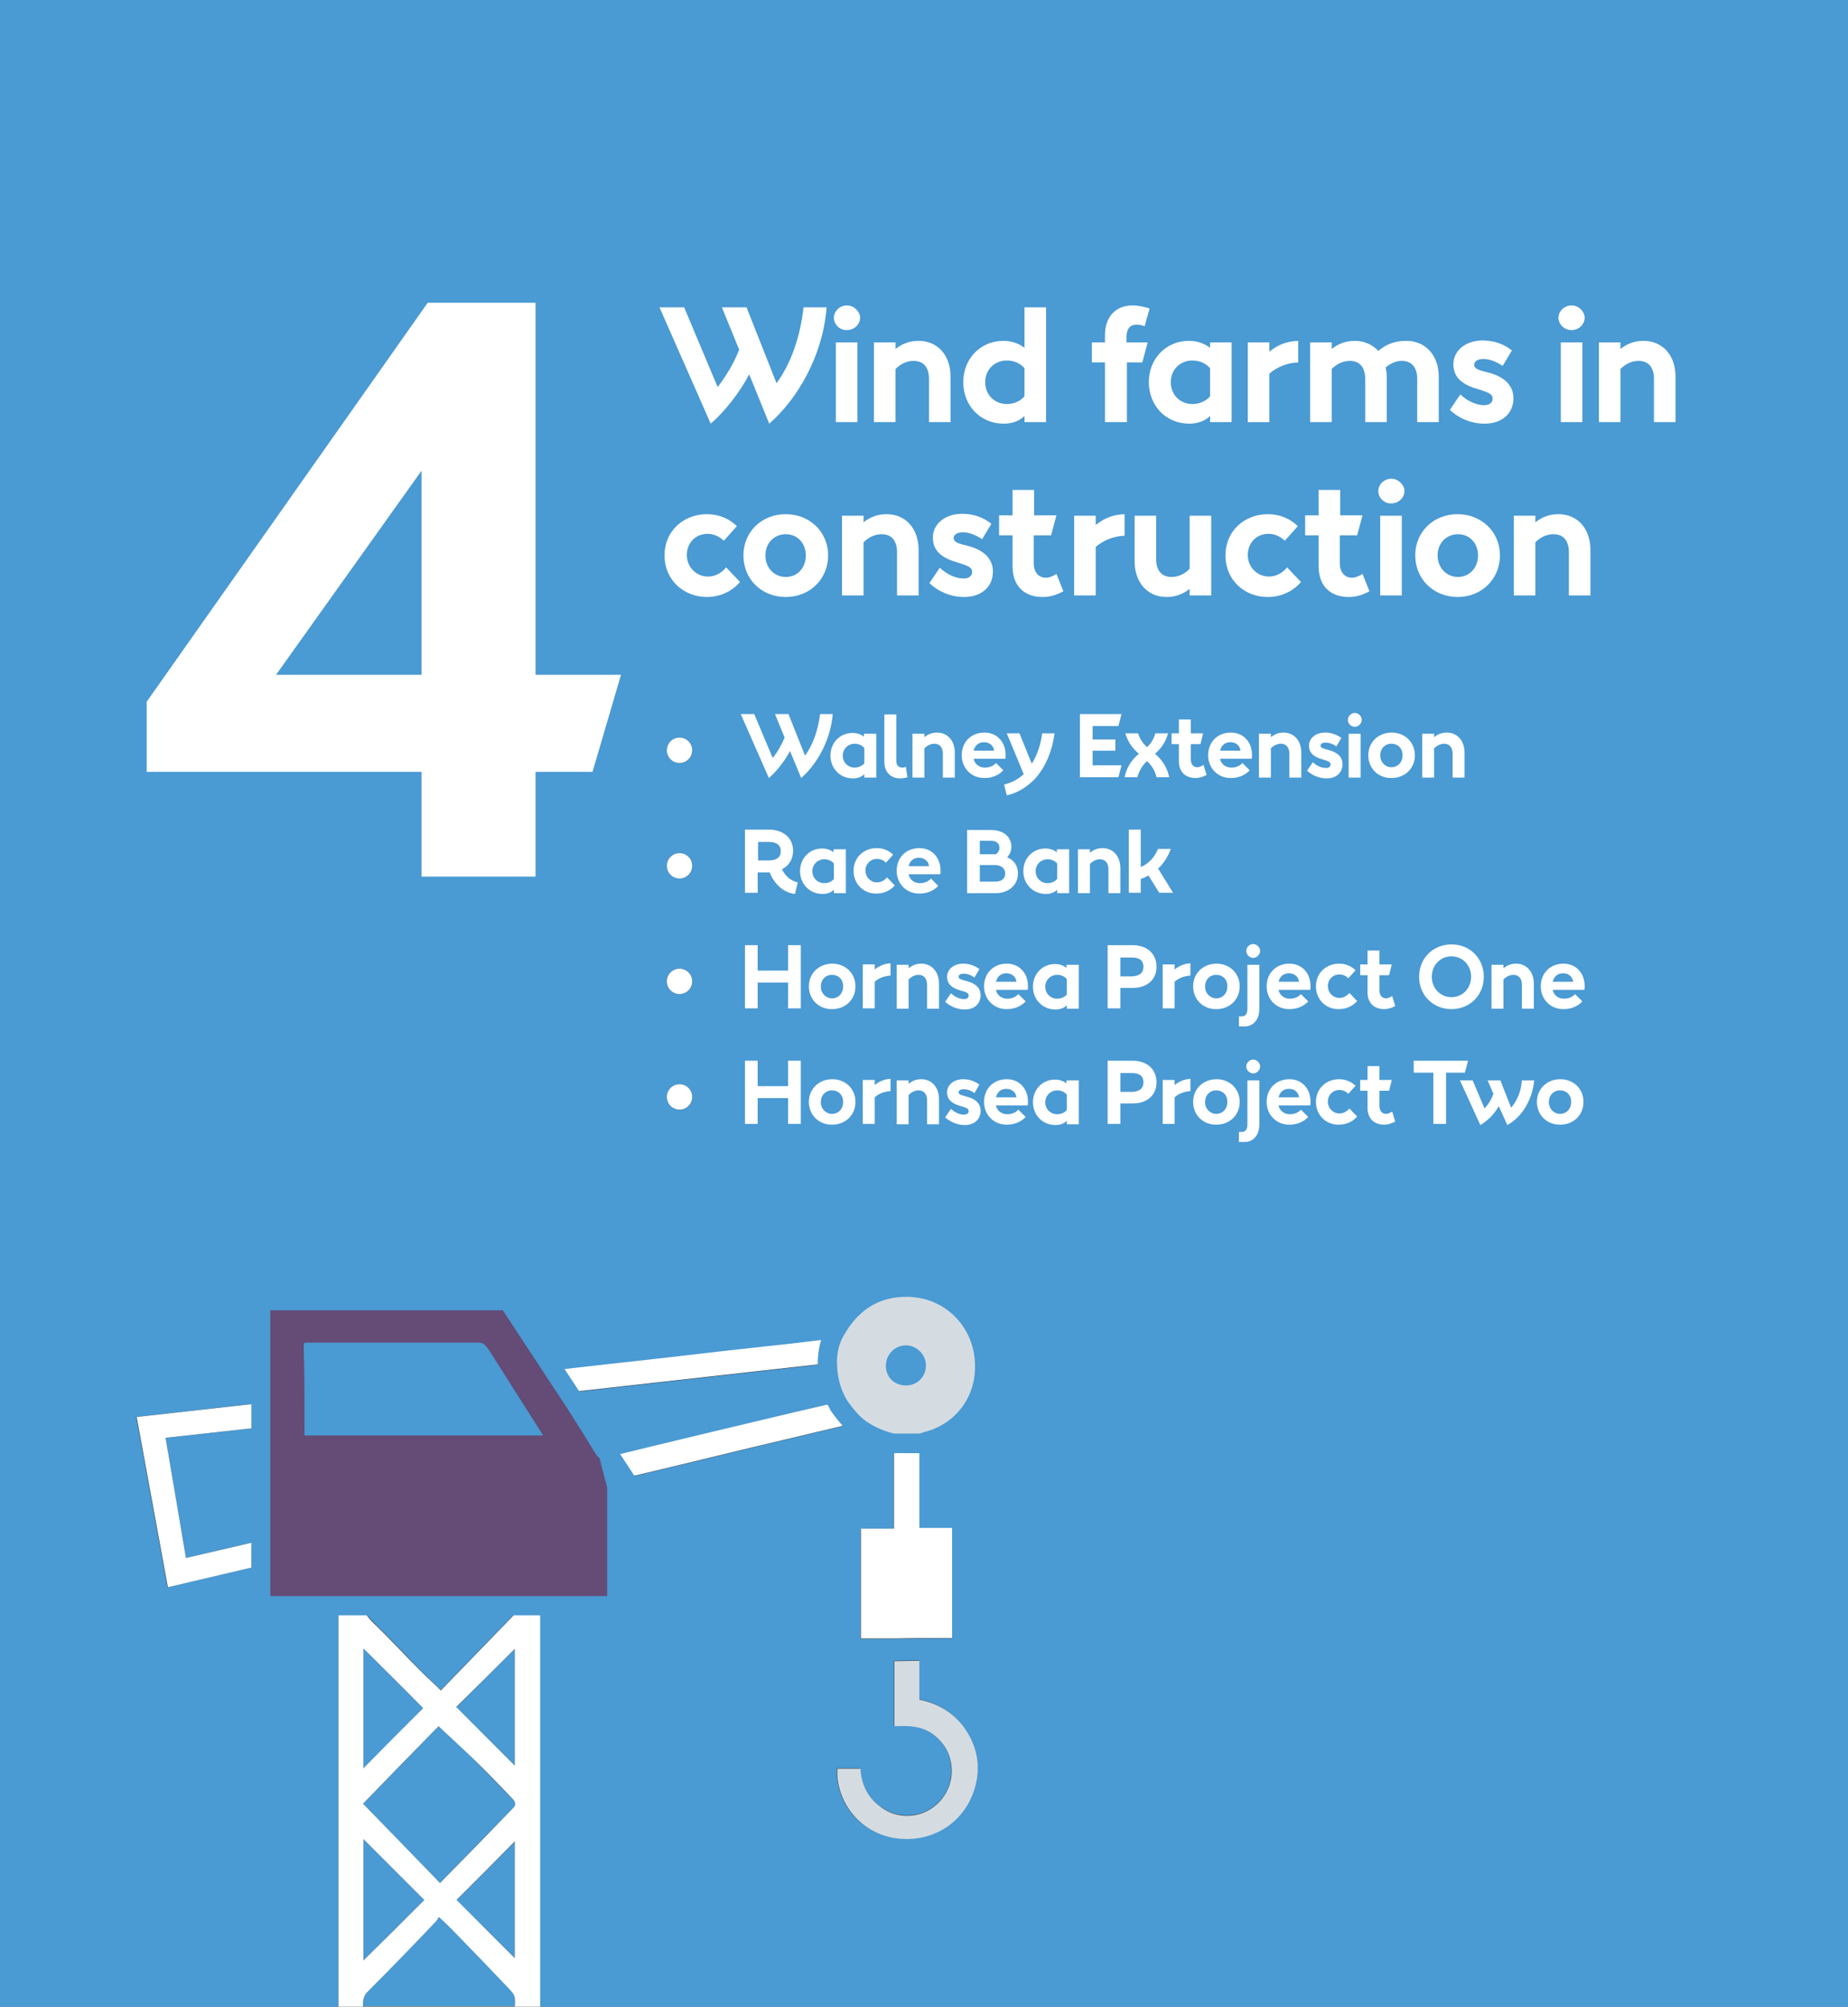 <?xml version="1.0" encoding="utf-8"?>
<!-- Generator: Adobe Illustrator 21.0.2, SVG Export Plug-In . SVG Version: 6.00 Build 0)  -->
<svg version="1.1" id="Layer_38" xmlns="http://www.w3.org/2000/svg" xmlns:xlink="http://www.w3.org/1999/xlink" x="0px" y="0px"
	 viewBox="0 0 480 521" enable-background="new 0 0 480 521" xml:space="preserve">
<rect x="0" y="0" width="480" height="521" fill="#333333" stroke="none"/>
<g>
	<path fill="#4A9AD3" d="M109.6,434.1c1.6,1.6,3.2,3.1,4.9,4.7c6.2-6.4,12.5-12.9,18.7-19.3c0.3-0.3,0.6-0.6,0.6-1.2
		c0-1.3,0-2.6,0-3.9c-13.2,0-26.3,0-39.3,0c-0.6,2.6,0.2,4.5,2,6.3C101,425.1,105.2,429.6,109.6,434.1z"/>
	<path fill="#4A9AD3" d="M94.4,459.1c5.3-5.3,10.6-10.6,15.5-15.6c-5.1-5.1-10.4-10.4-15.5-15.5C94.4,438.1,94.4,448.7,94.4,459.1z"
		/>
	<path fill="#4A9AD3" d="M94.4,509c5.3-5.3,10.6-10.5,15.8-15.7c-5.2-5.2-10.5-10.5-15.8-15.8C94.4,488,94.4,498.6,94.4,509z"/>
	<path fill="#4A9AD3" d="M230.2,354.7c0,2.9,2.2,5,5.2,5.1c2.9,0,5.1-2.3,5.1-5.2c0-2.8-2.3-5.2-5.1-5.2
		C232.4,349.4,230.1,351.7,230.2,354.7z"/>
	<path fill="#4A9AD3" d="M48.3,404.5c7.4-1.7,14.7-3.4,21.9-5.1c0-9.8,0-19.4,0-29.1c-9.2,1-18.2,2-27.2,3
		C44.7,383.8,46.5,394.1,48.3,404.5z"/>
	<path fill="#4A9AD3" d="M157.5,378.5c16.4-4,32.7-7.9,49.1-11.8c4.4-1,8.7-2.1,13.2-3.1c-1.8-3.1-2.5-6.4-2.5-9.8
		c-24.1,2.7-48.2,5.4-72.4,8.1c0.8,1.3,1.6,2.5,2.4,3.8l8.5,12.9C156.2,378.7,156.8,378.6,157.5,378.5z"/>
	<path fill="#4A9AD3" d="M131.6,515.6c-4.4-4.6-8.8-9.1-13.2-13.7c-1.3-1.4-2.7-2.7-4.4-4.3c-0.3,0.4-0.5,0.9-0.8,1.2
		c-5.8,6-11.6,12.1-17.5,18c-1.3,1.3-1.5,2.6-1.4,4.1h39.4C133.9,518,133.8,517.9,131.6,515.6z"/>
	<path fill="#4A9AD3" d="M133.7,458.4c0-10,0-20.2,0-30.3c-5.1,5.1-10.2,10.2-15.2,15.2C123.6,448.3,128.7,453.4,133.7,458.4z"/>
	<path fill="#4A9AD3" d="M0,0v521h87.9c0-35.5,0-71,0-106.6c-5.9,0-11.7,0-17.6,0h0v-8.6c-9,2.1-17.8,4.2-26.8,6.3
		c-2.7-14.8-5.4-29.4-8.1-44.2c11.7-1.3,23.2-2.6,34.8-3.9c0-8,0-15.9,0-23.8c0-0.1,0-0.2,0-0.2c0.5,0,1,0,1.4,0
		c19.2,0,38.4,0,57.6,0c0.5,0,0.9,0.1,1.3,0.3s0.6,0.5,0.9,0.9c3,4.7,6,9.3,9,14c0.5,0.8,0.9,1.1,1.9,1c5.1-0.6,10.2-1.2,15.3-1.8
		c4.8-0.5,9.6-1.1,14.4-1.6c4.9-0.6,9.8-1.1,14.7-1.7c3.9-0.4,7.8-0.9,11.7-1.3c5-0.6,9.9-1.1,14.9-1.7c1.1-0.1,2.2-0.4,3.3-0.4
		c1.6,0.1,2.3-0.6,3.1-1.9c3.7-6,9-9.1,16-8.9c0.5,0,1,0,1.5,0.1c7.8,0.6,14.5,6.6,15.8,14.8c1.6,10.1-4.4,18.1-12.9,20.2
		c-0.4,0.1-0.8,0.3-1.3,0.4l-0.1,0c0,0,0,0,0,0c0,8.1,0,16.2,0,24.4c2.8,0,5.6,0,8.5,0c0,9.6,0,19,0,28.6c-2.8,0-5.7,0-8.5,0
		l-6.5,0.1c-2.9,0-5.8,0-8.7,0c0-9.5,0-19,0-28.5c2.8,0,5.7,0,8.6,0c0-8.2,0-16.4,0-24.6c-2.5-0.6-4.9-1.6-7.1-3.1
		c-0.7-0.5-1.4-0.1-2,0c-9.3,2.2-18.5,4.4-27.8,6.6c-12.1,2.9-24.2,5.9-36.3,8.7c-1.1,0.2-1.3,0.6-1.3,1.6c0,9,0,17.9,0,26.9
		c0,0.4,0,0.8,0,1.3l-17.5,0c0,35.6,0,71.1,0,106.7H480V0H0z M176.5,288.1c-1.8,0-3.3-1.5-3.3-3.3s1.5-3.3,3.3-3.3
		c1.8,0,3.3,1.5,3.3,3.3S178.4,288.1,176.5,288.1z M176.5,258.1c-1.8,0-3.3-1.5-3.3-3.3s1.5-3.3,3.3-3.3c1.8,0,3.3,1.5,3.3,3.3
		S178.4,258.1,176.5,258.1z M176.5,228.1c-1.8,0-3.3-1.5-3.3-3.3s1.5-3.3,3.3-3.3c1.8,0,3.3,1.5,3.3,3.3S178.4,228.1,176.5,228.1z
		 M176.5,198.1c-1.8,0-3.3-1.5-3.3-3.3s1.5-3.3,3.3-3.3c1.8,0,3.3,1.5,3.3,3.3S178.4,198.1,176.5,198.1z M253.3,463.4
		c-2.4,9.6-11.1,15.1-20.6,13.8c-10.2-1.4-15.8-10.2-15.3-18.1c1.9,0,3.9,0,6,0c0.3,3.9,1.7,7.2,4.8,9.6c2.7,2.1,5.8,3,9.2,2.5
		c5.5-0.8,9.9-5.7,9.7-11.7c-0.1-3.9-1.7-6.9-4.7-9.2c-3-2.3-6.5-2.4-10.2-2.2c0-3.7,0-13.3,0-16.9l6.5-0.1c0,1.4,0,8.7,0,10.1
		c5.8,1.2,10.2,4.3,13,9.5C253.9,454.8,254.4,459,253.3,463.4z"/>
	<path fill="#4A9AD3" d="M133.7,508.4c0-9.9,0-20.1,0-30.2c-5.1,5.1-10.2,10.3-15.1,15.2C123.6,498.3,128.8,503.4,133.7,508.4z"/>
	<path fill="#4A9AD3" d="M123.3,457c-3-3-6.2-5.8-9.4-8.8c-6.3,6.5-12.9,13.2-19.6,20.1c6.7,7,13.3,13.8,20,20.6
		c6.4-6.6,12.7-13.1,19-19.5c0.8-0.8,0.6-1.5-0.1-2.3C129.8,463.8,126.6,460.3,123.3,457z"/>
	<path fill="#FFFFFF" d="M157.8,413c0-9,0-17.9,0-26.9l0,28.2C157.8,413.8,157.8,413.4,157.8,413z"/>
	<path fill="#FFFFFF" d="M129.3,339.9c-19.2,0-38.4,0-57.6,0c-0.4,0-0.9,0-1.4,0c0,0.1,0,0.2,0,0.2h60.3
		C130.2,340,129.8,339.9,129.3,339.9z"/>
	<path fill="#FFFFFF" d="M144.9,361.8c24.3-2.7,48.3-5.4,72.4-8.1c0.1,3.4,0.7,6.7,2.5,9.8c-4.5,1.1-8.8,2.1-13.2,3.1
		c-16.4,3.9-32.8,7.8-49.1,11.8c-0.8,0.2-1.3,0.2-1.8,0l0,0l2,7.7c0-1,0.2-1.3,1.3-1.6c12.1-2.8,24.2-5.8,36.3-8.7
		c9.3-2.2,18.5-4.4,27.8-6.6c0.6-0.1,1.3-0.5,2,0c2.1,1.5,4.5,2.5,7.1,3.1c0,8.2,0,16.3,0,24.6c-2.9,0-5.7,0-8.6,0
		c0,9.5,0,19,0,28.5c2.9,0,5.8,0,8.7,0l6.5-0.1c2.9,0,5.7,0,8.5,0c0-9.6,0-19,0-28.6c-2.9,0-5.7,0-8.5,0c0-8.2,0-16.3,0-24.4
		c0,0,0,0,0,0l-6.6,0c-2.5-0.6-4.9-1.6-7.1-3.1c-0.7-0.5-2.4-1.6-5.2-5.7c-1.8-3.1-2.5-6.4-2.5-9.8c0.1-4.8,1.7-6.7,2.5-8.1
		c3.7-6,9-9,15.9-8.9c-7-0.2-12.3,2.9-16,8.9c-0.8,1.3-1.6,2-3.1,1.9c-1.1,0-2.2,0.2-3.3,0.4c-5,0.6-9.9,1.2-14.9,1.7
		c-3.9,0.4-7.8,0.9-11.7,1.3c-4.9,0.6-9.8,1.1-14.7,1.7c-4.8,0.5-9.6,1.1-14.4,1.6c-5.1,0.6-10.2,1.1-15.3,1.8c-1,0.1-1.4-0.2-1.9-1
		c-3-4.7-6-9.3-9-14c-0.3-0.4-0.6-0.7-0.9-0.9l16.7,25.4C146.5,364.3,145.7,363.1,144.9,361.8z"/>
	<path fill="#FFFFFF" d="M240.4,354.6c0,2.9-2.2,5.1-5.1,5.2c0,0,0,0,0,0C238.3,359.7,240.5,357.5,240.4,354.6
		c0.1-2.8-2.3-5.2-5.1-5.2c0,0,0,0,0,0C238.1,349.4,240.4,351.8,240.4,354.6z"/>
	<path fill="#FFFFFF" d="M70.3,414.4c5.9,0,11.7,0,17.6,0c0,35.6,0,71.1,0,106.6h6.4c-0.1-1.6,0.1-2.9,1.4-4.1
		c5.9-5.9,11.7-11.9,17.5-18c0.3-0.4,0.6-0.8,0.8-1.2c1.7,1.6,3.1,2.9,4.4,4.3c4.4,4.5,8.8,9.1,13.2,13.7c2.2,2.3,2.3,2.4,2.1,5.4
		h6.6c0-35.6,0-71.1,0-106.7L70.3,414.4z M94.5,414.5c13,0,26.1,0,39.3,0c0,1.3,0,2.6,0,3.9c0,0.5-0.3,0.8-0.6,1.2
		c-6.2,6.4-12.5,12.9-18.7,19.3c-1.7-1.7-3.4-3.2-4.9-4.7c-4.4-4.4-8.6-9-13.1-13.3C94.6,418.9,93.8,417,94.5,414.5z M133.7,428.1
		c0,10.1,0,20.3,0,30.3c-5-5-10.1-10.1-15.2-15.2C123.5,438.3,128.6,433.2,133.7,428.1z M109.9,443.5c-5,5-10.3,10.3-15.5,15.6
		c0-10.4,0-21,0-31.1C99.5,433.1,104.8,438.3,109.9,443.5z M94.4,509c0-10.4,0-21,0-31.5c5.3,5.3,10.6,10.6,15.8,15.8
		C105,498.5,99.7,503.8,94.4,509z M133.7,508.4c-5-5-10.1-10.1-15.1-15.1c4.9-4.9,10-10,15.1-15.2
		C133.7,488.3,133.7,498.5,133.7,508.4z M133.3,469.4c-6.3,6.5-12.5,12.9-19,19.5c-6.6-6.8-13.2-13.6-20-20.6
		c6.7-6.9,13.3-13.7,19.6-20.1c3.2,3,6.3,5.8,9.4,8.8c3.4,3.3,6.6,6.7,9.9,10.1C133.9,467.9,134.1,468.6,133.3,469.4z"/>
	<path fill="#FFFFFF" d="M35.5,367.9c2.7,14.8,5.4,29.4,8.1,44.2c9-2.1,17.8-4.2,26.8-6.3V364C58.7,365.3,47.2,366.6,35.5,367.9z
		 M70.2,399.4c-7.2,1.7-14.5,3.4-21.9,5.1c-1.8-10.5-3.5-20.7-5.3-31.2c9-1,18.1-2,27.2-3C70.2,380,70.2,389.6,70.2,399.4z"/>
	<g>
		<polygon fill="#644C76" points="137.8,411.8 157.8,411.8 157.8,416.8 137.8,416.8 		"/>
		<path fill="#4A9AD3" d="M157.8,414.3l-17.5,0c0,0,0,0,0,0C146.2,414.3,151.9,414.3,157.8,414.3 M157.8,409.3h-17.5h-5v5v5l5,0
			l17.5,0L157.8,409.3L157.8,409.3z"/>
	</g>
	<g>
		<path fill="#644C76" d="M154.7,380.7c-1.2-0.5-1.8-1.5-2.2-2.2c-2.2-3.7-4.5-7.3-6.9-11l-0.4-0.6l4.2-2.7l13.3,20.2L154.7,380.7z"
			/>
		<path fill="#4A9AD3" d="M147.2,365.6l8.5,12.9c-0.4-0.2-0.8-0.6-1.1-1.2C152.2,373.4,149.8,369.5,147.2,365.6 M151.4,362.8
			l-8.4,5.4l0.3,0.5c2.4,3.8,4.7,7.4,6.9,11.1c0.9,1.5,2,2.5,3.3,3.1l15.9,7.3l-9.6-14.6L151.4,362.8L151.4,362.8z"/>
	</g>
	<g>
		<path fill="#644C76" d="M76.6,352.5v-4.9l1.1-0.7c0.6-0.4,1.3-0.6,2-0.6c0.2,0,0.4,0,0.5,0l0.1,0l13.9,0c10,0,20,0,30,0
			c2,0,3.4,0.8,4.4,2.4l2.4,3.8H76.6z"/>
		<path fill="#4A9AD3" d="M79.8,348.7c0.2,0,0.4,0,0.7,0c0,0,0,0,0,0c14.6,0,29.3,0,43.9,0c0,0,0,0,0,0c1.1,0,1.7,0.3,2.3,1.3H79.1
			c0-0.4,0-0.7,0-1.1C79.4,348.7,79.6,348.7,79.8,348.7 M79.8,343.7L79.8,343.7c-1.3,0-2.4,0.3-3.4,1l-2.3,1.5v2.7v1.1v5h5h47.5h9
			l-4.8-7.7c-1.5-2.4-3.7-3.6-6.5-3.6c-10.1,0-20.4,0-30.3,0c-4.5,0-9,0-13.5,0l0,0C80.3,343.7,80,343.7,79.8,343.7L79.8,343.7z"/>
	</g>
	<g>
		<polygon fill="#644C76" points="67.8,416.9 67.8,403.3 69.7,403.3 72.8,401.7 72.8,416.9 		"/>
		<path fill="#4A9AD3" d="M70.3,405.8c0,2.9,0,5.7,0,8.6h0L70.3,405.8C70.3,405.8,70.3,405.8,70.3,405.8 M75.3,399.4l-6.2,1.5l0,0
			l0,0l-3.8,0.9v3.9v8.6v5h5h5l0-5v-8.6V399.4L75.3,399.4z"/>
	</g>
	<g>
		<path fill="#644C76" d="M131.6,362.5l4.2-2.7l6.8,10.6c0.1,0.2,0.3,0.4,0.4,0.7l0.2,0.4l-4.3,2.6L131.6,362.5z"/>
		<path fill="#4A9AD3" d="M133.7,361.1c2.3,3.5,4.5,7.1,6.8,10.6c0.2,0.3,0.3,0.6,0.6,1L133.7,361.1 M137.9,358.4l-8.4,5.4l7.3,11.6
			l8.5-5.2l-0.2-0.3c-0.2-0.3-0.3-0.5-0.5-0.8l-3.5-5.5L137.9,358.4L137.9,358.4z"/>
	</g>
	<g>
		<path fill="#644C76" d="M67.8,337.7h64.1l17.4,26.5l0.4,0.6c2.4,3.8,4.7,7.4,7,11.1c0.1,0.1,0.1,0.2,0.2,0.2l1,0.4l2.4,9.1l0,31.1
			h-17.8l-2.2,0l-72.5,0L67.8,337.7z M136.5,370.2l-4.9-7.7c0,0-7.1-11.2-7.1-11.3c0,0-0.1,0-0.1,0c-10,0-20,0-30,0l-12.7,0v19
			H136.5z"/>
		<path fill="#4A9AD3" d="M130.6,340.2l16.7,25.4c2.5,4,5,7.8,7.3,11.7c0.4,0.6,0.7,1,1.1,1.2l0,0l2,7.7l0,28.2
			c-5.8,0-11.6,0-17.5,0c0,0,0,0,0,0l-70,0c0-2.9,0-5.7,0-8.6c0,0,0,0,0,0V364c0-8,0-15.9,0-23.8H130.6 M79.1,372.7
			c20.6,0,41.2,0,61.9,0c-0.2-0.4-0.4-0.7-0.6-1c-2.3-3.5-4.5-7.1-6.8-10.6l-7.1-11.2c-0.6-0.9-1.2-1.3-2.3-1.3c0,0,0,0,0,0
			c-14.6,0-29.3,0-43.9,0c0,0,0,0,0,0c-0.2,0-0.4,0-0.7,0c-0.2,0-0.5,0-0.7,0.2c0,0.4,0,0.7,0,1.1C79.1,357.5,79.1,365.1,79.1,372.7
			 M133.3,335.2h-2.7H70.3h-5v5V364v41.7v6.5l0,0v2.2v5l5,0l70,0l5,0v0h12.5h5l0-5l0-28.2l0-0.7l-0.2-0.6l-2-7.7l-0.6-2.3l-1.3-0.6
			c-2.2-3.6-4.4-7.1-6.8-10.8l-0.3-0.5l0,0l0,0l-16.7-25.4L133.3,335.2L133.3,335.2z M84.1,353.7c3.3,0,6.6,0,9.9,0
			c9.5,0,19.3,0,29,0l6.4,10.1l2.5,3.9H84.1V353.7L84.1,353.7z"/>
	</g>
	<path fill="#4A9AD3" d="M133.7,361.1l-7.1-11.2H79.1c0,7.6,0,15.1,0,22.7c20.6,0,41.2,0,61.9,0L133.7,361.1z"/>
	<circle fill="#FFFFFF" cx="176.5" cy="254.8" r="3.3"/>
	<circle fill="#FFFFFF" cx="176.5" cy="224.8" r="3.3"/>
	<circle fill="#FFFFFF" cx="176.5" cy="194.8" r="3.3"/>
	<path fill="#D4DCE1" d="M238.8,441.3c0-1.4,0-8.7,0-10.1l-6.5,0.1c0,3.7,0,13.2,0,16.9c3.7-0.2,7.2-0.1,10.2,2.2
		c3,2.3,4.6,5.4,4.7,9.2c0.1,5.9-4.2,10.8-9.7,11.7c-3.4,0.5-6.5-0.3-9.2-2.5c-3.1-2.4-4.6-5.8-4.8-9.6c-2.1,0-4,0-6,0
		c-0.5,7.8,5.2,16.7,15.3,18.1c9.4,1.3,18.2-4.2,20.6-13.8c1.1-4.4,0.6-8.6-1.5-12.6C249.1,445.6,244.6,442.5,238.8,441.3z"/>
	<g>
		<path fill="#D4DCE1" d="M235.3,362.2c-4.4,0-7.7-3.2-7.7-7.5c0-2.1,0.8-4.1,2.3-5.6c1.4-1.4,3.3-2.2,5.4-2.2h0.2l0.2,0l-0.4,2.3
			l0,2.7c-1.5,0-2.6,1.2-2.6,2.8c0,1.5,1.1,2.6,2.7,2.6l0,2.5l0.3,2.5l-0.1,0L235.3,362.2z"/>
		<path fill="#4A9AD3" d="M235.2,349.4C235.2,349.4,235.2,349.4,235.2,349.4C235.3,349.4,235.3,349.4,235.2,349.4
			c-2.8,0-5.1,2.4-5.1,5.3c0,2.9,2.2,5,5.2,5.1c0,0,0,0,0,0c0,0,0,0,0,0c-3,0-5.2-2.2-5.2-5.1C230.1,351.7,232.4,349.4,235.2,349.4"
			/>
	</g>
	<g>
		<path fill="#D4DCE1" d="M223,374.7l15.1-4.8l0.4-0.1c0.4-0.1,0.7-0.2,1-0.3c7.8-2,12.4-9.2,11.1-17.4c-1.1-6.9-6.7-12.2-13.6-12.7
			c-0.4,0-0.8-0.1-1.3-0.1l0.1-5c0.5,0,1.1,0,1.6,0.1c9.2,0.7,16.6,7.7,18.1,16.9c1.7,10.7-4.5,20.4-14.8,23
			c-0.2,0.1-0.5,0.1-0.7,0.2l-0.9,0.3L223,374.7z"/>
		<path fill="#4A9AD3" d="M235.8,336.7c0.5,0,1,0,1.5,0.1c7.8,0.6,14.5,6.6,15.8,14.8c1.6,10.1-4.4,18.1-12.9,20.2
			c-0.4,0.1-0.8,0.3-1.3,0.4l-0.1,0c0.5-0.1,0.9-0.3,1.3-0.4c8.5-2.2,14.5-10.1,12.9-20.2c-1.3-8.2-8-14.2-15.8-14.8
			C236.7,336.8,236.3,336.8,235.8,336.7 M235.9,331.7l-0.2,10c0.4,0,0.7,0,1.1,0.1c5.7,0.5,10.4,4.8,11.3,10.6
			c1.1,6.9-2.7,12.9-9.2,14.6c-0.5,0.1-0.9,0.3-1.2,0.4c-0.1,0-0.2,0.1-0.4,0.1l-30.3,9.7l31.8,0.1l0.1,0l0.8,0l0.7-0.2
			c0.2-0.1,0.3-0.1,0.5-0.2c0.2-0.1,0.4-0.1,0.5-0.2c11.6-2.9,18.6-13.8,16.6-25.9c-1.7-10.4-10-18.2-20.4-19
			C237.1,331.8,236.5,331.8,235.9,331.7L235.9,331.7z"/>
	</g>
	<g>
		<path fill="#D4DCE1" d="M231.9,374.8l-0.3-0.1c-3.1-0.7-5.7-1.9-7.9-3.5c-0.9-0.7-2.8-2-5.8-6.2l-0.1-0.1l-0.1-0.1
			c-1.9-3.3-2.8-6.9-2.9-11l0-0.1c0.1-5,1.7-7.5,2.7-8.9l0.2-0.4c4.1-6.7,10.1-10.1,17.6-10.1l0.5,0c0.5,0,1,0,1.6,0.1
			c9.2,0.7,16.6,7.7,18.1,16.9c1.7,10.7-4.5,20.4-14.8,23c-0.2,0.1-0.4,0.1-0.7,0.2l-0.9,0.3L231.9,374.8z M235.1,351.9
			c-0.6,0-1.2,0.3-1.7,0.8c-0.5,0.5-0.8,1.3-0.8,2c0,1.5,1.1,2.5,2.6,2.6l0.3,0c1.5-0.1,2.5-1.2,2.5-2.7c0-1.4-1.2-2.6-2.6-2.7
			L235.1,351.9z"/>
		<path fill="#4A9AD3" d="M235.4,336.7c0.1,0,0.3,0,0.4,0c0.5,0,0.9,0,1.4,0.1c7.8,0.6,14.5,6.6,15.8,14.8
			c1.6,10.1-4.4,18.1-12.9,20.2c-0.4,0.1-0.8,0.3-1.3,0.4l-6.6,0c-2.5-0.6-4.9-1.6-7.1-3.1c-0.7-0.5-2.4-1.6-5.2-5.7
			c-1.8-3.1-2.5-6.4-2.5-9.8c0.1-4.8,1.7-6.7,2.5-8.1C223.5,339.8,228.6,336.7,235.4,336.7 M235.3,359.7
			C235.3,359.7,235.3,359.7,235.3,359.7C235.3,359.7,235.3,359.7,235.3,359.7c0.1,0,0.1,0,0.1,0c2.9,0,5.1-2.3,5.1-5.2
			c0-2.8-2.4-5.2-5.2-5.2c0,0,0,0,0,0c0,0,0,0,0,0c0,0,0,0,0,0c0,0,0,0,0,0c-2.9,0-5.2,2.4-5.2,5.3
			C230.1,357.6,232.3,359.7,235.3,359.7 M235.4,331.7c-8.3,0-15.2,3.9-19.7,11.3c-0.1,0.1-0.1,0.2-0.2,0.3c-1,1.6-2.9,4.5-3.1,10.2
			l0,0.1l0,0.1c0.1,4.6,1.1,8.6,3.2,12.2l0.1,0.2l0.1,0.2c2.9,4.1,4.8,5.7,6.4,6.8l0.1,0c2.5,1.8,5.4,3,8.8,3.9l0.6,0.1l0.6,0l6.6,0
			l0.8,0l0.7-0.2c0.2-0.1,0.3-0.1,0.5-0.2c0.2-0.1,0.4-0.1,0.5-0.2c11.6-2.9,18.6-13.8,16.6-25.9c-1.7-10.4-10-18.2-20.4-19
			c-0.6,0-1.1-0.1-1.7-0.1C235.7,331.7,235.5,331.7,235.4,331.7L235.4,331.7z M235.1,354.7C235.1,354.7,235.1,354.7,235.1,354.7
			c0-0.2,0-0.3,0.1-0.3c0,0,0,0,0,0l0.1,0l0.1,0h0c0.1,0,0.2,0.1,0.2,0.2c0,0.1,0,0.1,0,0.2c0,0,0,0,0,0c0,0,0,0-0.1,0l-0.1,0h-0.1
			l-0.1,0c0,0,0,0,0,0C235.1,354.7,235.1,354.7,235.1,354.7L235.1,354.7z"/>
	</g>
	<circle fill="#FFFFFF" cx="176.5" cy="284.8" r="3.3"/>
</g>
<g>
	<g>
		<path fill="#FFFFFF" d="M214.7,79.8c-1,12.9-7.8,24-14.9,30.2l-5.2-12.8c-2.5,4.7-6.2,9.5-10,12.8l-13.3-30.2h6.4l8.7,20.7
			c2.3-3,4.2-6.2,5.6-9.7l-4.5-11h6.4l7.8,19.7c3.8-5.2,6.2-12.2,7-19.7H214.7z"/>
		<path fill="#FFFFFF" d="M216.6,82.5c0-1.7,1.5-3.2,3.4-3.2c1.8,0,3.4,1.6,3.4,3.2c0,1.7-1.5,3.2-3.4,3.2
			C218.1,85.8,216.6,84.2,216.6,82.5z M217.1,88.9h5.6v20.7h-5.6V88.9z"/>
		<path fill="#FFFFFF" d="M246.9,97.8v11.8h-5.6V98.4c0-3-1.4-4.7-4-4.7c-1.9,0-3.5,0.9-4.7,2.1v13.8h-5.6V88.9h5.6v1.7
			c1.8-1.4,3.7-2.1,6-2.1C243.5,88.5,246.9,92.2,246.9,97.8z"/>
		<path fill="#FFFFFF" d="M250.2,99.2c0-6.1,4.5-10.7,10.4-10.7c2.1,0,3.9,0.6,5.5,1.8V79.8h5.6v29.8h-5.6V108c-1.4,1.4-3.4,2-5.4,2
			C254.7,110,250.2,105.4,250.2,99.2z M266.1,102.9v-7.3c-1.1-1.3-2.8-2-4.6-2c-3.1,0-5.6,2.3-5.6,5.6c0,3.4,2.5,5.7,5.6,5.7
			C263.3,104.9,265,104.2,266.1,102.9z"/>
		<path fill="#FFFFFF" d="M292.7,88.9h5.4l-1.4,5.2h-4v15.5H287V94.1h-3.4v-5.2h3.4v-1.8c0-4.9,2.8-7.8,7.2-7.8
			c1.6,0,3.1,0.4,4.4,0.8l-1.3,4.6c-0.5-0.2-1.2-0.4-2.1-0.4c-1.8,0-2.6,1.2-2.6,3.2V88.9z"/>
		<path fill="#FFFFFF" d="M319.9,88.9v20.7h-5.6V108c-1.4,1.4-3.4,2-5.4,2c-6,0-10.5-4.6-10.5-10.8c0-6.1,4.5-10.7,10.4-10.7
			c2.1,0,3.9,0.6,5.5,1.8v-1.4H319.9z M314.3,102.9v-7.3c-1.1-1.3-2.8-2-4.6-2c-3.1,0-5.6,2.3-5.6,5.6c0,3.4,2.5,5.7,5.6,5.7
			C311.5,104.9,313.2,104.2,314.3,102.9z"/>
		<path fill="#FFFFFF" d="M337.2,94.1c-2.9,0.1-5.5,1.2-7.5,2.9v12.6h-5.6V88.9h5.6v2.4c2.5-2,4.8-2.7,7.5-2.8V94.1z"/>
		<path fill="#FFFFFF" d="M373.7,97.8v11.8h-5.6V98.4c0-3-1.4-4.7-4-4.7c-1.7,0-3.1,0.8-4.2,1.7c0.2,0.8,0.3,1.6,0.3,2.4v11.8h-5.6
			V98.4c0-3-1.4-4.7-4-4.7c-1.9,0-3.5,0.9-4.7,2.1v13.8h-5.6V88.9h5.6v1.7c1.8-1.4,3.7-2.1,6-2.1c2.5,0,4.6,1,6.1,2.6
			c2-1.6,4-2.6,7.3-2.6C370.2,88.5,373.7,92.2,373.7,97.8z"/>
		<path fill="#FFFFFF" d="M376.6,106.4l2.7-4c1.9,1.8,4.2,2.8,6.2,2.8c1.4,0,2.2-0.7,2.2-1.7c0-1.2-1.1-1.6-3.6-2.4
			c-4-1.1-6.6-2.9-6.6-6.5c0-3.6,3.2-6.2,7.6-6.2c3.1,0,5.6,1,7.6,2.6l-2.4,4c-1.5-1-3.3-1.8-5-1.8c-1.4,0-2.4,0.6-2.4,1.5
			c0,1,1,1.4,3.6,2c4.3,1.1,6.6,3.4,6.6,6.7c0,4-3,6.6-7.5,6.6C382,110,378.7,108.5,376.6,106.4z"/>
		<path fill="#FFFFFF" d="M404.8,82.5c0-1.7,1.5-3.2,3.4-3.2s3.4,1.6,3.4,3.2c0,1.7-1.5,3.2-3.4,3.2S404.8,84.2,404.8,82.5z
			 M405.4,88.9h5.6v20.7h-5.6V88.9z"/>
		<path fill="#FFFFFF" d="M435.2,97.8v11.8h-5.6V98.4c0-3-1.4-4.7-4-4.7c-1.9,0-3.5,0.9-4.7,2.1v13.8h-5.6V88.9h5.6v1.7
			c1.8-1.4,3.7-2.1,6-2.1C431.8,88.5,435.2,92.2,435.2,97.8z"/>
		<path fill="#FFFFFF" d="M172.6,144.2c0-6.3,4.9-10.7,11-10.7c3.1,0,5.7,1.1,7.8,3.1l-3.4,3.8c-1-1-2.5-1.8-4.2-1.8
			c-3.2,0-5.4,2.4-5.4,5.5c0,3.2,2.5,5.6,5.5,5.6c2,0,3.7-1.1,4.7-2.4l3.6,3.8c-2,2.4-5.1,3.9-8.6,3.9
			C177.6,155,172.6,150.6,172.6,144.2z"/>
		<path fill="#FFFFFF" d="M193.1,144.2c0-6.1,4.7-10.7,11-10.7c6.2,0,11,4.6,11,10.7c0,6.1-4.7,10.8-11,10.8
			C197.8,155,193.1,150.4,193.1,144.2z M209.3,144.2c0-3.2-2.2-5.5-5.2-5.5c-3,0-5.3,2.3-5.3,5.5c0,3.2,2.3,5.6,5.3,5.6
			C207.1,149.8,209.3,147.5,209.3,144.2z"/>
		<path fill="#FFFFFF" d="M238.6,142.8v11.8h-5.6v-11.2c0-3-1.4-4.7-4-4.7c-1.9,0-3.5,0.9-4.7,2.1v13.8h-5.6v-20.7h5.6v1.7
			c1.8-1.4,3.7-2.1,6-2.1C235.2,133.5,238.6,137.2,238.6,142.8z"/>
		<path fill="#FFFFFF" d="M241.4,151.4l2.7-4c1.9,1.8,4.2,2.8,6.2,2.8c1.4,0,2.2-0.7,2.2-1.7c0-1.2-1.1-1.6-3.6-2.4
			c-4-1.1-6.6-2.9-6.6-6.5c0-3.6,3.2-6.2,7.6-6.2c3.1,0,5.6,1,7.6,2.6l-2.4,4c-1.5-1-3.3-1.8-5-1.8c-1.4,0-2.4,0.6-2.4,1.5
			c0,1,1,1.4,3.6,2c4.3,1.1,6.6,3.4,6.6,6.7c0,4-3,6.6-7.5,6.6C246.8,155,243.6,153.5,241.4,151.4z"/>
		<path fill="#FFFFFF" d="M276.2,153.5c-2,1.1-3.6,1.5-5.4,1.5c-4.6,0-7.8-2.7-7.8-8v-8h-3.5v-5.2h3.5v-6.6h5.6v6.6h5.8l-1.4,5.2
			h-4.5v7.2c0,2.6,1.5,3.8,3.1,3.8c1.1,0,2-0.5,2.8-1L276.2,153.5z"/>
		<path fill="#FFFFFF" d="M292.1,139.1c-2.9,0.1-5.5,1.2-7.5,2.9v12.6H279v-20.7h5.6v2.4c2.5-2,4.8-2.7,7.5-2.8V139.1z"/>
		<path fill="#FFFFFF" d="M294.7,145.7v-11.8h5.6v11.2c0,3,1.4,4.7,4,4.7c1.9,0,3.5-0.9,4.7-2.1v-13.8h5.6v20.7h-5.6v-1.7
			c-1.8,1.4-3.7,2.1-6,2.1C298.1,155,294.7,151.3,294.7,145.7z"/>
		<path fill="#FFFFFF" d="M318.3,144.2c0-6.3,4.9-10.7,11-10.7c3.1,0,5.7,1.1,7.8,3.1l-3.4,3.8c-1-1-2.5-1.8-4.2-1.8
			c-3.2,0-5.4,2.4-5.4,5.5c0,3.2,2.5,5.6,5.5,5.6c2,0,3.7-1.1,4.7-2.4l3.6,3.8c-2,2.4-5.1,3.9-8.6,3.9
			C323.2,155,318.3,150.6,318.3,144.2z"/>
		<path fill="#FFFFFF" d="M355.7,153.5c-2,1.1-3.6,1.5-5.4,1.5c-4.6,0-7.8-2.7-7.8-8v-8H339v-5.2h3.5v-6.6h5.6v6.6h5.8l-1.4,5.2
			h-4.5v7.2c0,2.6,1.5,3.8,3.1,3.8c1.1,0,2-0.5,2.8-1L355.7,153.5z"/>
		<path fill="#FFFFFF" d="M358,127.5c0-1.7,1.5-3.2,3.4-3.2c1.8,0,3.4,1.6,3.4,3.2c0,1.7-1.5,3.2-3.4,3.2
			C359.5,130.8,358,129.2,358,127.5z M358.5,133.9h5.6v20.7h-5.6V133.9z"/>
		<path fill="#FFFFFF" d="M367.6,144.2c0-6.1,4.7-10.7,11-10.7c6.2,0,11,4.6,11,10.7c0,6.1-4.7,10.8-11,10.8
			C372.4,155,367.6,150.4,367.6,144.2z M383.9,144.2c0-3.2-2.2-5.5-5.2-5.5c-3,0-5.3,2.3-5.3,5.5c0,3.2,2.3,5.6,5.3,5.6
			C381.6,149.8,383.9,147.5,383.9,144.2z"/>
		<path fill="#FFFFFF" d="M413.1,142.8v11.8h-5.6v-11.2c0-3-1.4-4.7-4-4.7c-1.9,0-3.5,0.9-4.7,2.1v13.8h-5.6v-20.7h5.6v1.7
			c1.8-1.4,3.7-2.1,6-2.1C409.7,133.5,413.1,137.2,413.1,142.8z"/>
	</g>
	<g>
		<path fill="#FFFFFF" d="M216.3,185.4c-0.6,7.1-4.3,13.2-8.2,16.6l-2.9-7c-1.4,2.6-3.4,5.2-5.5,7l-7.3-16.6h3.5l4.8,11.4
			c1.3-1.6,2.3-3.4,3.1-5.3l-2.5-6.1h3.5l4.3,10.8c2.1-2.9,3.4-6.7,3.9-10.8H216.3z"/>
		<path fill="#FFFFFF" d="M227.6,190.5v11.4h-3.1V201c-0.8,0.8-1.8,1.1-3,1.1c-3.3,0-5.8-2.6-5.8-5.9c0-3.4,2.5-5.9,5.7-5.9
			c1.1,0,2.2,0.3,3,1v-0.8H227.6z M224.5,198.2v-4c-0.6-0.7-1.5-1.1-2.5-1.1c-1.7,0-3.1,1.3-3.1,3.1c0,1.8,1.4,3.1,3.1,3.1
			C222.9,199.3,223.9,198.9,224.5,198.2z"/>
		<path fill="#FFFFFF" d="M229.7,197.8v-12.3h3.1v12c0,1.1,0.5,1.8,1.6,1.8c0.3,0,0.6-0.1,0.9-0.2l0.4,2.7c-0.6,0.2-1.3,0.3-1.9,0.3
			C231.3,202.1,229.7,200.4,229.7,197.8z"/>
		<path fill="#FFFFFF" d="M248,195.4v6.5h-3.1v-6.2c0-1.6-0.8-2.6-2.2-2.6c-1,0-1.9,0.5-2.6,1.2v7.6H237v-11.4h3.1v0.9
			c1-0.8,2-1.2,3.3-1.2C246.1,190.2,248,192.3,248,195.4z"/>
		<path fill="#FFFFFF" d="M249.8,196.1c0-3.5,2.5-5.9,5.9-5.9c3.3,0,5.5,2.5,5.5,5.8c0,0.4,0,0.8-0.1,1h-8.2
			c0.2,1.3,1.4,2.3,2.9,2.3c1.3,0,2.3-0.5,2.9-1.2l1.9,1.9c-1.1,1.2-2.8,2-4.8,2C252.4,202.1,249.8,199.5,249.8,196.1z M258.2,194.9
			c-0.1-1.3-1.2-2.2-2.6-2.2c-1.5,0-2.4,0.9-2.7,2.2H258.2z"/>
		<path fill="#FFFFFF" d="M273.9,190.5c-0.6,4.5-2.3,8.5-4.8,11.4c-2,2.2-4.5,3.9-7.6,4.6l-0.7-2.8c2.1-0.5,3.8-1.5,5.1-2.7
			l-4.4-10.6h3.3l3.2,7.9c1.3-2.1,2.3-4.8,2.7-7.9H273.9z"/>
		<path fill="#FFFFFF" d="M283.8,198.7h7.5l-0.8,3.1h-10v-16.4h10.8l-0.8,3.1h-6.7v3.5h5.9v2.9h-5.9V198.7z"/>
		<path fill="#FFFFFF" d="M303.7,201.8h-3.3c-0.4-1.7-1.2-3-2.5-4.2c-1.3,1.3-2,2.6-2.5,4.2h-3.3c0.5-2.4,1.6-4.3,3.7-6.1
			c-1.9-1.6-2.9-3.3-3.5-5.3h3.3c0.5,1.5,1.2,2.5,2.3,3.6c1.1-1,1.7-2,2.2-3.6h3.3c-0.6,2-1.5,3.7-3.4,5.3
			C302.1,197.5,303.2,199.5,303.7,201.8z"/>
		<path fill="#FFFFFF" d="M313.4,201.2c-1.1,0.6-2,0.8-2.9,0.8c-2.5,0-4.3-1.5-4.3-4.4v-4.4h-1.9v-2.8h1.9v-3.6h3.1v3.6h3.2
			l-0.7,2.8h-2.5v3.9c0,1.5,0.8,2.1,1.7,2.1c0.6,0,1.1-0.3,1.6-0.6L313.4,201.2z"/>
		<path fill="#FFFFFF" d="M313.8,196.1c0-3.5,2.5-5.9,5.9-5.9c3.3,0,5.5,2.5,5.5,5.8c0,0.4,0,0.8-0.1,1h-8.2
			c0.2,1.3,1.4,2.3,2.9,2.3c1.3,0,2.3-0.5,2.9-1.2l1.9,1.9c-1.1,1.2-2.8,2-4.8,2C316.4,202.1,313.8,199.5,313.8,196.1z M322.2,194.9
			c-0.1-1.3-1.2-2.2-2.6-2.2c-1.5,0-2.4,0.9-2.7,2.2H322.2z"/>
		<path fill="#FFFFFF" d="M338,195.4v6.5h-3.1v-6.2c0-1.6-0.8-2.6-2.2-2.6c-1,0-1.9,0.5-2.6,1.2v7.6H327v-11.4h3.1v0.9
			c1-0.8,2-1.2,3.3-1.2C336.1,190.2,338,192.3,338,195.4z"/>
		<path fill="#FFFFFF" d="M339.5,200.1l1.5-2.2c1.1,1,2.3,1.5,3.4,1.5c0.8,0,1.2-0.4,1.2-0.9c0-0.7-0.6-0.9-2-1.3
			c-2.2-0.6-3.6-1.6-3.6-3.6c0-2,1.8-3.4,4.2-3.4c1.7,0,3.1,0.6,4.2,1.4l-1.3,2.2c-0.8-0.6-1.8-1-2.8-1c-0.8,0-1.3,0.3-1.3,0.8
			c0,0.6,0.6,0.7,2,1.1c2.4,0.6,3.7,1.8,3.7,3.7c0,2.2-1.6,3.7-4.1,3.7C342.5,202.1,340.7,201.2,339.5,200.1z"/>
		<path fill="#FFFFFF" d="M350.1,186.9c0-0.9,0.8-1.8,1.8-1.8c1,0,1.8,0.9,1.8,1.8c0,0.9-0.8,1.8-1.8,1.8
			C350.9,188.7,350.1,187.9,350.1,186.9z M350.3,190.5h3.1v11.4h-3.1V190.5z"/>
		<path fill="#FFFFFF" d="M355.4,196.1c0-3.4,2.6-5.9,6.1-5.9c3.4,0,6,2.5,6,5.9c0,3.4-2.6,5.9-6,5.9
			C358,202.1,355.4,199.5,355.4,196.1z M364.3,196.1c0-1.8-1.2-3-2.9-3c-1.7,0-2.9,1.3-2.9,3c0,1.8,1.3,3.1,2.9,3.1
			C363.1,199.2,364.3,197.9,364.3,196.1z"/>
		<path fill="#FFFFFF" d="M380.4,195.4v6.5h-3.1v-6.2c0-1.6-0.8-2.6-2.2-2.6c-1,0-1.9,0.5-2.6,1.2v7.6h-3.1v-11.4h3.1v0.9
			c1-0.8,2-1.2,3.3-1.2C378.5,190.2,380.4,192.3,380.4,195.4z"/>
		<path fill="#FFFFFF" d="M207.2,229.1l-0.7,3c-3-0.3-5.4-2.6-6.6-5.6h-0.1h-3v5.3h-3.3v-16.4h6.2c3.8,0,6.3,2.2,6.3,5.5
			c0,2.2-1.1,3.9-2.9,4.8C204,227.5,205.4,228.7,207.2,229.1z M196.9,223.4h2.8c2,0,3.1-0.8,3.1-2.4c0-1.6-1.1-2.4-3.1-2.4h-2.8
			V223.4z"/>
		<path fill="#FFFFFF" d="M219.7,220.5v11.4h-3.1V231c-0.8,0.8-1.8,1.1-3,1.1c-3.3,0-5.8-2.6-5.8-5.9c0-3.4,2.5-5.9,5.7-5.9
			c1.1,0,2.2,0.3,3,1v-0.8H219.7z M216.6,228.2v-4c-0.6-0.7-1.5-1.1-2.5-1.1c-1.7,0-3.1,1.3-3.1,3.1c0,1.8,1.4,3.1,3.1,3.1
			C215.1,229.3,216.1,228.9,216.6,228.2z"/>
		<path fill="#FFFFFF" d="M221.7,226.1c0-3.5,2.7-5.9,6-5.9c1.7,0,3.1,0.6,4.3,1.7l-1.9,2.1c-0.5-0.6-1.4-1-2.3-1c-1.7,0-3,1.3-3,3
			c0,1.8,1.4,3.1,3,3.1c1.1,0,2-0.6,2.6-1.3l2,2.1c-1.1,1.3-2.8,2.1-4.7,2.1C224.4,232.1,221.7,229.6,221.7,226.1z"/>
		<path fill="#FFFFFF" d="M232.9,226.1c0-3.5,2.5-5.9,5.9-5.9c3.3,0,5.5,2.5,5.5,5.8c0,0.4,0,0.8-0.1,1H236c0.2,1.3,1.4,2.3,2.9,2.3
			c1.3,0,2.3-0.5,2.9-1.2l1.9,1.9c-1.1,1.2-2.8,2-4.8,2C235.5,232.1,232.9,229.5,232.9,226.1z M241.3,224.9
			c-0.1-1.3-1.2-2.2-2.6-2.2c-1.5,0-2.4,0.9-2.7,2.2H241.3z"/>
		<path fill="#FFFFFF" d="M264.4,226.8c0,3-2.4,5.1-5.8,5.1h-7.4v-16.4h6.2c3.3,0,5.3,1.8,5.3,4.4c0,1-0.4,1.9-1.1,2.7
			C263.4,223.3,264.4,224.8,264.4,226.8z M254.5,218.3v3.5h4h0.2c0.5-0.4,0.9-1,0.9-1.6c0-1.3-0.8-1.9-2.3-1.9H254.5z M261.1,226.8
			c0-1.4-1.1-2.2-2.8-2.2h-3.8v4.3h3.7C260,229,261.1,228.2,261.1,226.8z"/>
		<path fill="#FFFFFF" d="M277.7,220.5v11.4h-3.1V231c-0.8,0.8-1.8,1.1-3,1.1c-3.3,0-5.8-2.6-5.8-5.9c0-3.4,2.5-5.9,5.7-5.9
			c1.1,0,2.2,0.3,3,1v-0.8H277.7z M274.6,228.2v-4c-0.6-0.7-1.5-1.1-2.5-1.1c-1.7,0-3.1,1.3-3.1,3.1c0,1.8,1.4,3.1,3.1,3.1
			C273.1,229.3,274,228.9,274.6,228.2z"/>
		<path fill="#FFFFFF" d="M291,225.4v6.5h-3.1v-6.2c0-1.6-0.8-2.6-2.2-2.6c-1,0-1.9,0.5-2.6,1.2v7.6H280v-11.4h3.1v0.9
			c1-0.8,2-1.2,3.3-1.2C289.1,220.2,291,222.3,291,225.4z"/>
		<path fill="#FFFFFF" d="M304.7,231.8h-3.6l-2.8-4.5c-0.7,0.4-1.3,0.7-2,0.9v3.6h-3.1v-16.4h3.1v9.7c0.8-0.3,1.5-0.8,2.1-1.3
			c1.1-0.9,1.8-2.1,2.4-3.4h3.3c-0.7,2-2,4-3.3,5.1L304.7,231.8z"/>
		<path fill="#FFFFFF" d="M208,245.4v16.4h-3.3v-6.7h-7.9v6.7h-3.3v-16.4h3.3v6.6h7.9v-6.6H208z"/>
		<path fill="#FFFFFF" d="M210.1,256.1c0-3.4,2.6-5.9,6.1-5.9c3.4,0,6,2.5,6,5.9c0,3.4-2.6,5.9-6,5.9
			C212.7,262.1,210.1,259.5,210.1,256.1z M219,256.1c0-1.8-1.2-3-2.9-3c-1.7,0-2.9,1.3-2.9,3c0,1.8,1.3,3.1,2.9,3.1
			C217.8,259.2,219,257.9,219,256.1z"/>
		<path fill="#FFFFFF" d="M231.3,253.3c-1.6,0.1-3,0.6-4.1,1.6v6.9h-3.1v-11.4h3.1v1.3c1.4-1.1,2.7-1.5,4.1-1.6V253.3z"/>
		<path fill="#FFFFFF" d="M243.9,255.4v6.5h-3.1v-6.2c0-1.6-0.8-2.6-2.2-2.6c-1,0-1.9,0.5-2.6,1.2v7.6h-3.1v-11.4h3.1v0.9
			c1-0.8,2-1.2,3.3-1.2C242,250.2,243.9,252.3,243.9,255.4z"/>
		<path fill="#FFFFFF" d="M245.5,260.1l1.5-2.2c1.1,1,2.3,1.5,3.4,1.5c0.8,0,1.2-0.4,1.2-0.9c0-0.7-0.6-0.9-2-1.3
			c-2.2-0.6-3.6-1.6-3.6-3.6c0-2,1.8-3.4,4.2-3.4c1.7,0,3.1,0.6,4.2,1.4l-1.3,2.2c-0.8-0.6-1.8-1-2.8-1c-0.8,0-1.3,0.3-1.3,0.8
			c0,0.6,0.6,0.7,2,1.1c2.4,0.6,3.7,1.8,3.7,3.7c0,2.2-1.6,3.7-4.1,3.7C248.5,262.1,246.7,261.2,245.5,260.1z"/>
		<path fill="#FFFFFF" d="M255.6,256.1c0-3.5,2.5-5.9,5.9-5.9c3.3,0,5.5,2.5,5.5,5.8c0,0.4,0,0.8-0.1,1h-8.2
			c0.2,1.3,1.4,2.3,2.9,2.3c1.3,0,2.3-0.5,2.9-1.2l1.9,1.9c-1.1,1.2-2.8,2-4.8,2C258.2,262.1,255.6,259.5,255.6,256.1z M264,254.9
			c-0.1-1.3-1.2-2.2-2.6-2.2c-1.5,0-2.4,0.9-2.7,2.2H264z"/>
		<path fill="#FFFFFF" d="M280.2,250.5v11.4h-3.1V261c-0.8,0.8-1.8,1.1-3,1.1c-3.3,0-5.8-2.6-5.8-5.9c0-3.4,2.5-5.9,5.7-5.9
			c1.1,0,2.2,0.3,3,1v-0.8H280.2z M277.1,258.2v-4c-0.6-0.7-1.5-1.1-2.5-1.1c-1.7,0-3.1,1.3-3.1,3.1c0,1.8,1.4,3.1,3.1,3.1
			C275.6,259.3,276.5,258.9,277.1,258.2z"/>
		<path fill="#FFFFFF" d="M300.4,251c0,3.3-2.4,5.5-6.2,5.5H291v5.3h-3.3v-16.4h6.5C297.9,245.4,300.4,247.6,300.4,251z M297,251
			c0-1.6-1-2.4-3-2.4h-3v4.9h3C296,253.4,297,252.6,297,251z"/>
		<path fill="#FFFFFF" d="M309.2,253.3c-1.6,0.1-3,0.6-4.1,1.6v6.9H302v-11.4h3.1v1.3c1.4-1.1,2.7-1.5,4.1-1.6V253.3z"/>
		<path fill="#FFFFFF" d="M309.9,256.1c0-3.4,2.6-5.9,6.1-5.9c3.4,0,6,2.5,6,5.9c0,3.4-2.6,5.9-6,5.9
			C312.5,262.1,309.9,259.5,309.9,256.1z M318.8,256.1c0-1.8-1.2-3-2.9-3c-1.7,0-2.9,1.3-2.9,3c0,1.8,1.3,3.1,2.9,3.1
			C317.6,259.2,318.8,257.9,318.8,256.1z"/>
		<path fill="#FFFFFF" d="M327.1,250.5v11.4c0,3.1-1.8,4.6-3.8,4.6c-0.5,0-0.9,0-1.5,0v-2.6h0.7c1.1,0,1.5-0.8,1.5-2v-11.4H327.1z
			 M323.7,246.9c0-0.9,0.8-1.8,1.8-1.8c1,0,1.8,0.9,1.8,1.8c0,0.9-0.8,1.8-1.8,1.8C324.6,248.7,323.7,247.9,323.7,246.9z"/>
		<path fill="#FFFFFF" d="M329,256.1c0-3.5,2.5-5.9,5.9-5.9c3.3,0,5.5,2.5,5.5,5.8c0,0.4,0,0.8-0.1,1h-8.2c0.2,1.3,1.4,2.3,2.9,2.3
			c1.3,0,2.3-0.5,2.9-1.2l1.9,1.9c-1.1,1.2-2.8,2-4.8,2C331.6,262.1,329,259.5,329,256.1z M337.4,254.9c-0.1-1.3-1.2-2.2-2.6-2.2
			c-1.5,0-2.4,0.9-2.7,2.2H337.4z"/>
		<path fill="#FFFFFF" d="M341.8,256.1c0-3.5,2.7-5.9,6-5.9c1.7,0,3.1,0.6,4.3,1.7l-1.9,2.1c-0.5-0.6-1.4-1-2.3-1c-1.7,0-3,1.3-3,3
			c0,1.8,1.4,3.1,3,3.1c1.1,0,2-0.6,2.6-1.3l2,2.1c-1.1,1.3-2.8,2.1-4.7,2.1C344.5,262.1,341.8,259.6,341.8,256.1z"/>
		<path fill="#FFFFFF" d="M362.4,261.2c-1.1,0.6-2,0.8-2.9,0.8c-2.5,0-4.3-1.5-4.3-4.4v-4.4h-1.9v-2.8h1.9v-3.6h3.1v3.6h3.2
			l-0.7,2.8h-2.5v3.9c0,1.5,0.8,2.1,1.7,2.1c0.6,0,1.1-0.3,1.6-0.6L362.4,261.2z"/>
		<path fill="#FFFFFF" d="M368.6,253.6c0-4.8,3.6-8.4,8.4-8.4s8.4,3.6,8.4,8.4c0,4.8-3.6,8.4-8.4,8.4S368.6,258.4,368.6,253.6z
			 M382.1,253.6c0-3-2.2-5.3-5.1-5.3s-5.1,2.3-5.1,5.3c0,3,2.2,5.3,5.1,5.3S382.1,256.6,382.1,253.6z"/>
		<path fill="#FFFFFF" d="M398.4,255.4v6.5h-3.1v-6.2c0-1.6-0.8-2.6-2.2-2.6c-1,0-1.9,0.5-2.6,1.2v7.6h-3.1v-11.4h3.1v0.9
			c1-0.8,2-1.2,3.3-1.2C396.5,250.2,398.4,252.3,398.4,255.4z"/>
		<path fill="#FFFFFF" d="M400.2,256.1c0-3.5,2.5-5.9,5.9-5.9c3.3,0,5.5,2.5,5.5,5.8c0,0.4,0,0.8-0.1,1h-8.2
			c0.2,1.3,1.4,2.3,2.9,2.3c1.3,0,2.3-0.5,2.9-1.2l1.9,1.9c-1.1,1.2-2.8,2-4.8,2C402.8,262.1,400.2,259.5,400.2,256.1z M408.6,254.9
			c-0.1-1.3-1.2-2.2-2.6-2.2c-1.5,0-2.4,0.9-2.7,2.2H408.6z"/>
		<path fill="#FFFFFF" d="M208,275.4v16.4h-3.3v-6.7h-7.9v6.7h-3.3v-16.4h3.3v6.6h7.9v-6.6H208z"/>
		<path fill="#FFFFFF" d="M210.1,286.1c0-3.4,2.6-5.9,6.1-5.9c3.4,0,6,2.5,6,5.9c0,3.4-2.6,5.9-6,5.9
			C212.7,292.1,210.1,289.5,210.1,286.1z M219,286.1c0-1.8-1.2-3-2.9-3c-1.7,0-2.9,1.3-2.9,3c0,1.8,1.3,3.1,2.9,3.1
			C217.8,289.2,219,287.9,219,286.1z"/>
		<path fill="#FFFFFF" d="M231.3,283.3c-1.6,0.1-3,0.6-4.1,1.6v6.9h-3.1v-11.4h3.1v1.3c1.4-1.1,2.7-1.5,4.1-1.6V283.3z"/>
		<path fill="#FFFFFF" d="M243.9,285.4v6.5h-3.1v-6.2c0-1.6-0.8-2.6-2.2-2.6c-1,0-1.9,0.5-2.6,1.2v7.6h-3.1v-11.4h3.1v0.9
			c1-0.8,2-1.2,3.3-1.2C242,280.2,243.9,282.3,243.9,285.4z"/>
		<path fill="#FFFFFF" d="M245.5,290.1l1.5-2.2c1.1,1,2.3,1.5,3.4,1.5c0.8,0,1.2-0.4,1.2-0.9c0-0.7-0.6-0.9-2-1.3
			c-2.2-0.6-3.6-1.6-3.6-3.6c0-2,1.8-3.4,4.2-3.4c1.7,0,3.1,0.6,4.2,1.4l-1.3,2.2c-0.8-0.6-1.8-1-2.8-1c-0.8,0-1.3,0.3-1.3,0.8
			c0,0.6,0.6,0.7,2,1.1c2.4,0.6,3.7,1.8,3.7,3.7c0,2.2-1.6,3.7-4.1,3.7C248.5,292.1,246.7,291.2,245.5,290.1z"/>
		<path fill="#FFFFFF" d="M255.6,286.1c0-3.5,2.5-5.9,5.9-5.9c3.3,0,5.5,2.5,5.5,5.8c0,0.4,0,0.8-0.1,1h-8.2
			c0.2,1.3,1.4,2.3,2.9,2.3c1.3,0,2.3-0.5,2.9-1.2l1.9,1.9c-1.1,1.2-2.8,2-4.8,2C258.2,292.1,255.6,289.5,255.6,286.1z M264,284.9
			c-0.1-1.3-1.2-2.2-2.6-2.2c-1.5,0-2.4,0.9-2.7,2.2H264z"/>
		<path fill="#FFFFFF" d="M280.2,280.5v11.4h-3.1V291c-0.8,0.8-1.8,1.1-3,1.1c-3.3,0-5.8-2.6-5.8-5.9c0-3.4,2.5-5.9,5.7-5.9
			c1.1,0,2.2,0.3,3,1v-0.8H280.2z M277.1,288.2v-4c-0.6-0.7-1.5-1.1-2.5-1.1c-1.7,0-3.1,1.3-3.1,3.1c0,1.8,1.4,3.1,3.1,3.1
			C275.6,289.3,276.5,288.9,277.1,288.2z"/>
		<path fill="#FFFFFF" d="M300.4,281c0,3.3-2.4,5.5-6.2,5.5H291v5.3h-3.3v-16.4h6.5C297.9,275.4,300.4,277.6,300.4,281z M297,281
			c0-1.6-1-2.4-3-2.4h-3v4.9h3C296,283.4,297,282.6,297,281z"/>
		<path fill="#FFFFFF" d="M309.2,283.3c-1.6,0.1-3,0.6-4.1,1.6v6.9H302v-11.4h3.1v1.3c1.4-1.1,2.7-1.5,4.1-1.6V283.3z"/>
		<path fill="#FFFFFF" d="M309.9,286.1c0-3.4,2.6-5.9,6.1-5.9c3.4,0,6,2.5,6,5.9c0,3.4-2.6,5.9-6,5.9
			C312.5,292.1,309.9,289.5,309.9,286.1z M318.8,286.1c0-1.8-1.2-3-2.9-3c-1.7,0-2.9,1.3-2.9,3c0,1.8,1.3,3.1,2.9,3.1
			C317.6,289.2,318.8,287.9,318.8,286.1z"/>
		<path fill="#FFFFFF" d="M327.1,280.5v11.4c0,3.1-1.8,4.6-3.8,4.6c-0.5,0-0.9,0-1.5,0v-2.6h0.7c1.1,0,1.5-0.8,1.5-2v-11.4H327.1z
			 M323.7,276.9c0-0.9,0.8-1.8,1.8-1.8c1,0,1.8,0.9,1.8,1.8c0,0.9-0.8,1.8-1.8,1.8C324.6,278.7,323.7,277.9,323.7,276.9z"/>
		<path fill="#FFFFFF" d="M329,286.1c0-3.5,2.5-5.9,5.9-5.9c3.3,0,5.5,2.5,5.5,5.8c0,0.4,0,0.8-0.1,1h-8.2c0.2,1.3,1.4,2.3,2.9,2.3
			c1.3,0,2.3-0.5,2.9-1.2l1.9,1.9c-1.1,1.2-2.8,2-4.8,2C331.6,292.1,329,289.5,329,286.1z M337.4,284.9c-0.1-1.3-1.2-2.2-2.6-2.2
			c-1.5,0-2.4,0.9-2.7,2.2H337.4z"/>
		<path fill="#FFFFFF" d="M341.8,286.1c0-3.5,2.7-5.9,6-5.9c1.7,0,3.1,0.6,4.3,1.7l-1.9,2.1c-0.5-0.6-1.4-1-2.3-1c-1.7,0-3,1.3-3,3
			c0,1.8,1.4,3.1,3,3.1c1.1,0,2-0.6,2.6-1.3l2,2.1c-1.1,1.3-2.8,2.1-4.7,2.1C344.5,292.1,341.8,289.6,341.8,286.1z"/>
		<path fill="#FFFFFF" d="M362.4,291.2c-1.1,0.6-2,0.8-2.9,0.8c-2.5,0-4.3-1.5-4.3-4.4v-4.4h-1.9v-2.8h1.9v-3.6h3.1v3.6h3.2
			l-0.7,2.8h-2.5v3.9c0,1.5,0.8,2.1,1.7,2.1c0.6,0,1.1-0.3,1.6-0.6L362.4,291.2z"/>
		<path fill="#FFFFFF" d="M380.5,278.5h-4.9v13.3h-3.3v-13.3h-5.1v-3.1h14.1L380.5,278.5z"/>
		<path fill="#FFFFFF" d="M398.5,280.5c-0.5,5-3.1,9.5-7,11.6l-2.2-4.9c-1.2,2.1-2.9,3.8-4.8,4.9l-5.3-11.6h3.3l3.1,7.3
			c1.1-1.2,1.8-2.4,2.3-3.8l-1.5-3.5h3.3l2.8,7.1c1.7-2,2.6-4.4,2.8-7.1H398.5z"/>
		<path fill="#FFFFFF" d="M399.2,286.1c0-3.4,2.6-5.9,6.1-5.9c3.4,0,6,2.5,6,5.9c0,3.4-2.6,5.9-6,5.9
			C401.8,292.1,399.2,289.5,399.2,286.1z M408.1,286.1c0-1.8-1.2-3-2.9-3c-1.7,0-2.9,1.3-2.9,3c0,1.8,1.3,3.1,2.9,3.1
			C406.9,289.2,408.1,287.9,408.1,286.1z"/>
	</g>
	<g>
		<path fill="#FFFFFF" d="M109.5,200.4H38.1v-18.2l73-103.6h28v96.6h22.2l-7.4,25.2h-14.8v27.2h-29.6V200.4z M109.5,175.2v-53
			l-37.8,53H109.5z"/>
	</g>
</g>
<g>
</g>
<g>
</g>
<g>
</g>
<g>
</g>
<g>
</g>
<g>
</g>
<g>
</g>
<g>
</g>
<g>
</g>
<g>
</g>
<g>
</g>
<g>
</g>
<g>
</g>
<g>
</g>
<g>
</g>
</svg>
